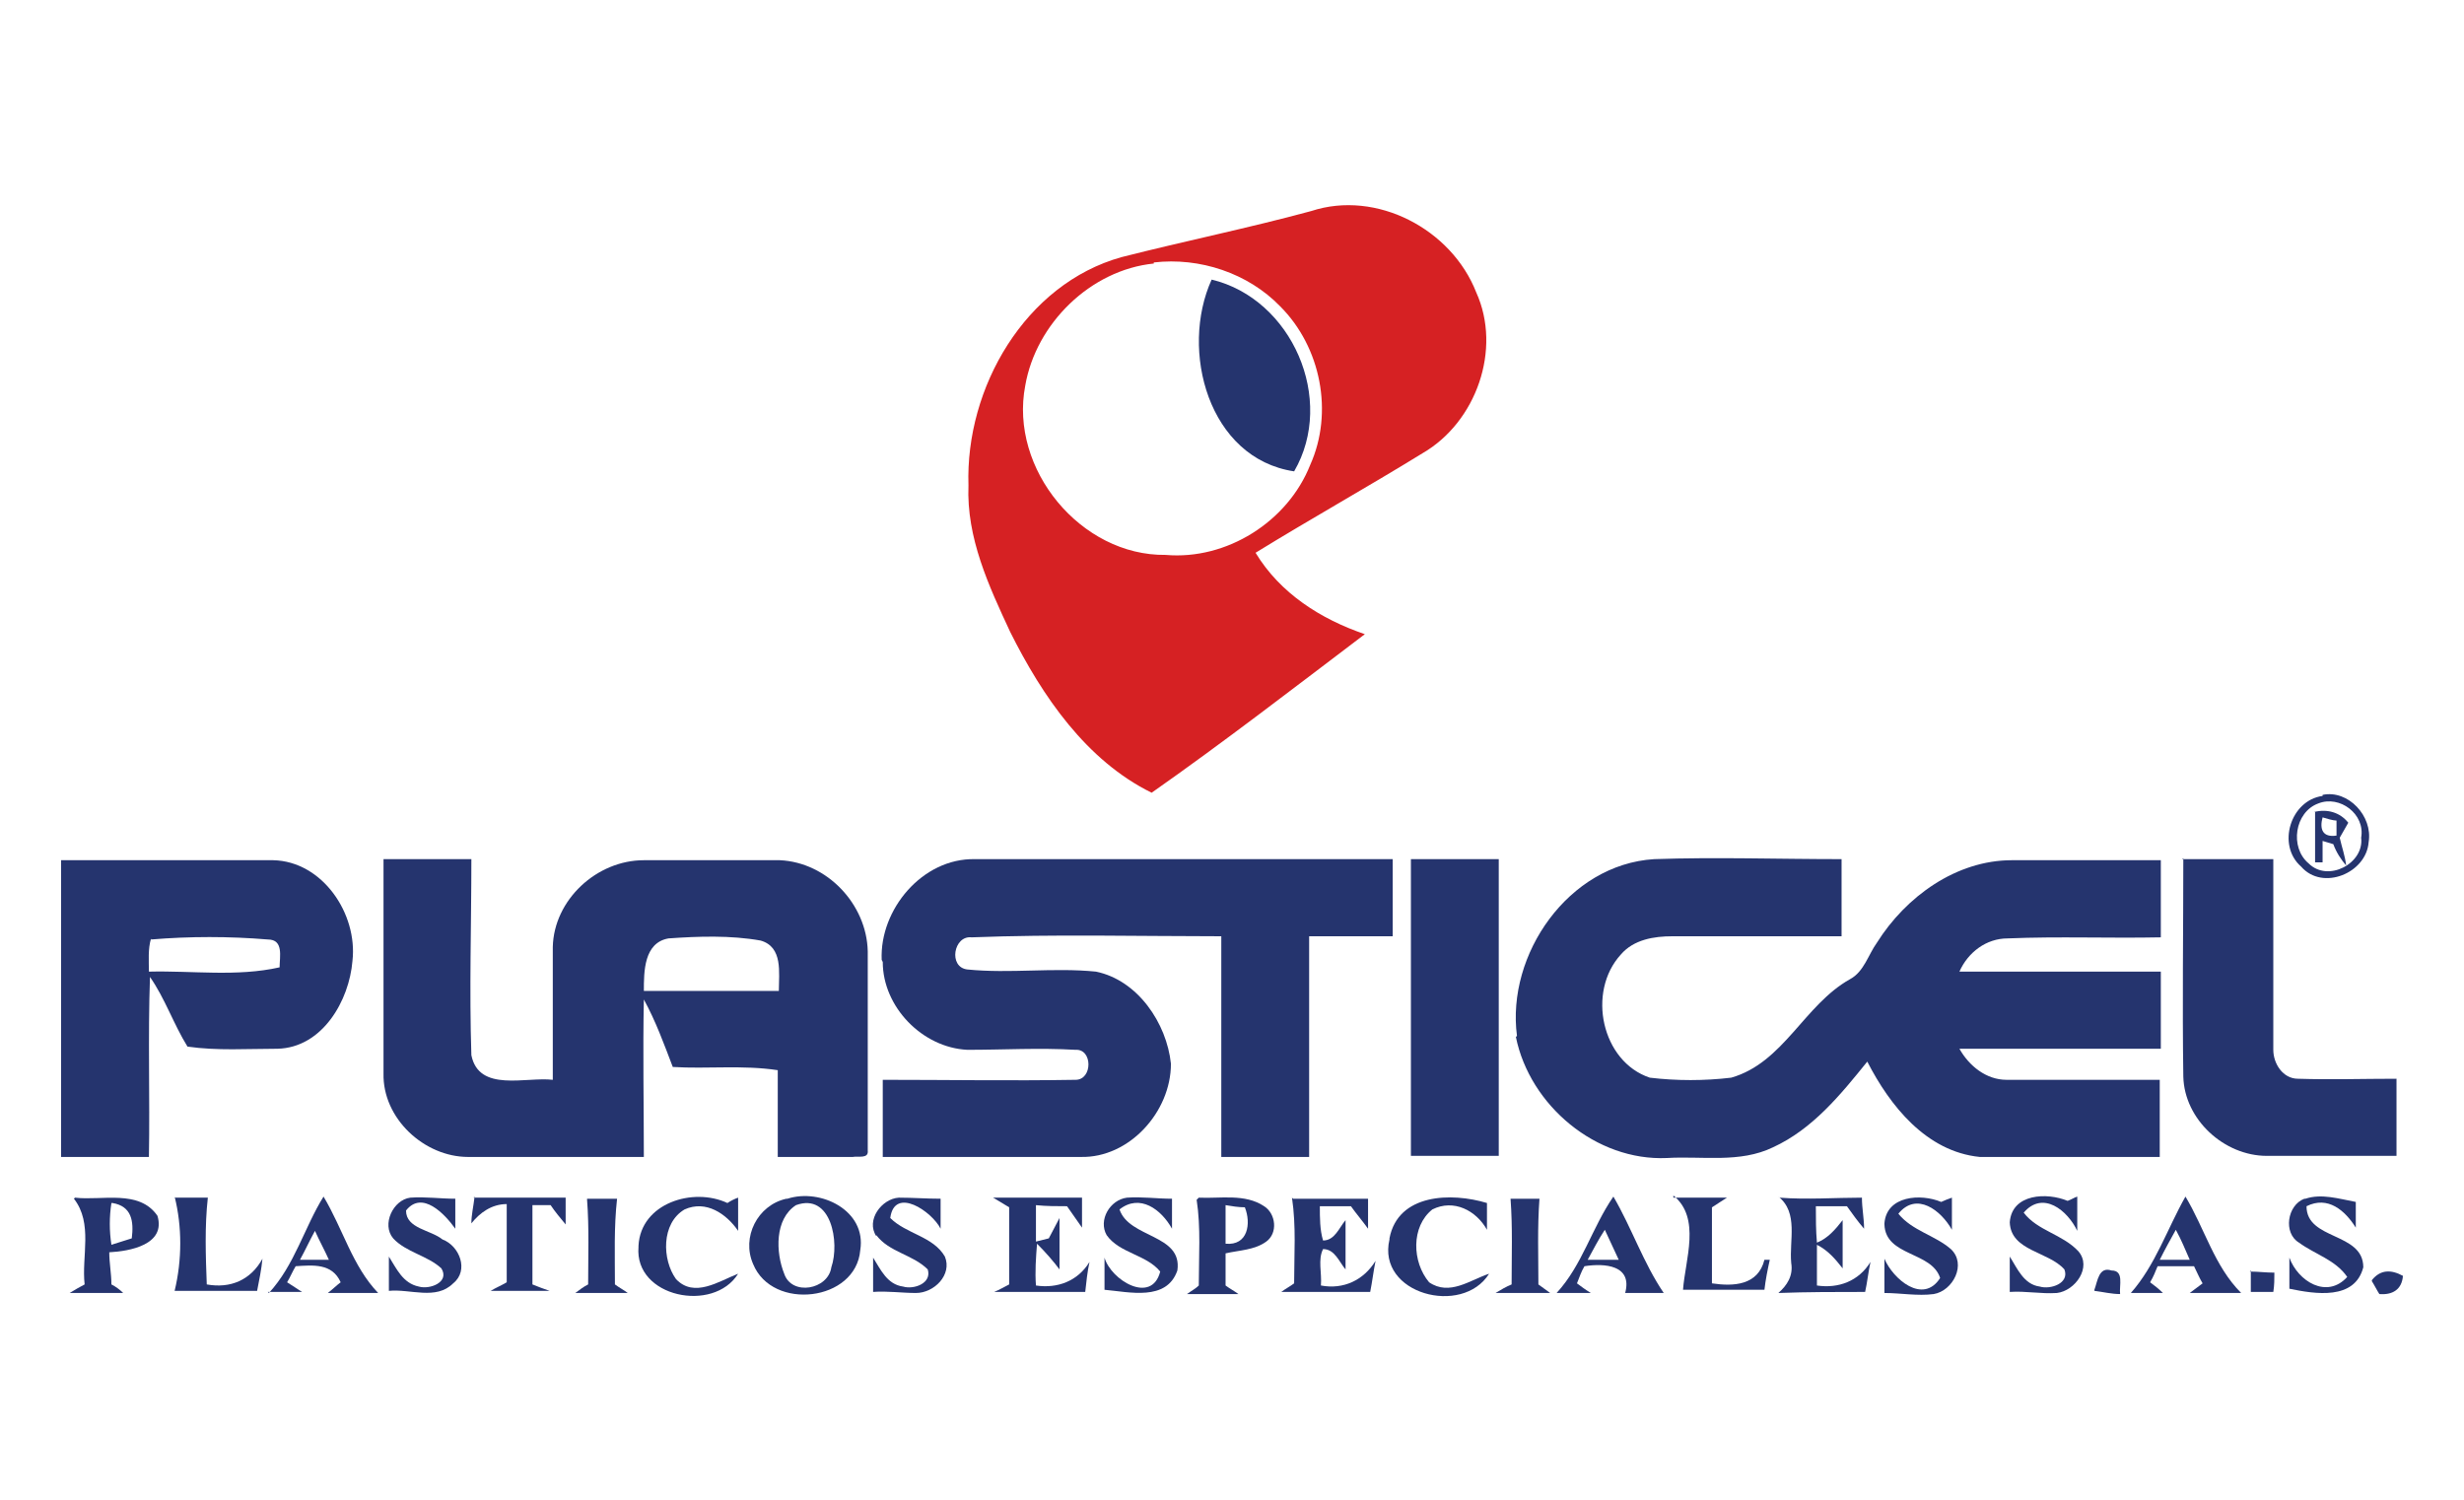 <?xml version="1.0" encoding="UTF-8"?>
<svg xmlns="http://www.w3.org/2000/svg" version="1.1" viewBox="0 0 230 140">
  <defs>
    <style>
      .cls-1 {
        fill: #d62123;
      }

      .cls-2 {
        fill: #25346e;
      }
    </style>
  </defs>
  <!-- Generator: Adobe Illustrator 28.6.0, SVG Export Plug-In . SVG Version: 1.2.0 Build 709)  -->
  <g>
    <g id="Capa_1">
      <g>
        <path class="cls-1" d="M122.4,19.7c6.1-2,13.1,1.7,15.4,7.6,2.4,5.3,0,12.1-5,15-5.2,3.2-10.4,6.1-15.6,9.3,2.3,3.8,6.1,6.2,10.2,7.6-6.6,5-13.2,10.1-19.9,14.8-6.1-3-10.2-9-13.2-15-2-4.3-4.1-8.8-3.9-13.7-.3-9.1,5.3-18.8,14.3-21.3,5.9-1.5,11.8-2.7,17.7-4.3ZM107.7,24.6c-5.9.6-11,5.6-12,11.4-1.5,7.8,5.2,15.9,13.1,15.8,5.7.5,11.4-3.1,13.5-8.4,2.2-4.9,1-11-2.8-14.8-3-3.1-7.5-4.6-11.8-4.1Z"/>
        <g>
          <path class="cls-2" d="M113.1,26.1c7.5,1.8,11.6,11.2,7.7,17.9-8-1.2-10.7-11.3-7.7-17.9Z"/>
          <path class="cls-2" d="M216.8,74.2c2.4-.5,4.7,2,4.3,4.4-.2,2.9-4.3,4.6-6.3,2.3-2.3-2-1-6.2,2-6.6ZM216.4,75c-2.2.8-2.7,4.1-.9,5.6,1.8,1.8,5.2,0,4.9-2.4.4-2.2-2-4-4-3.2Z"/>
          <path class="cls-2" d="M216,75.8c1.2-.3,2.4,0,3.2,1-.3.5-.5.9-.8,1.4.2.9.5,1.7.6,2.6-.5-.6-.9-1.2-1.2-2-.3-.1-.7-.2-1-.3,0,.7,0,1.3,0,2h-.7c0-1.6,0-3.1,0-4.7ZM218.1,77.9c0-.3,0-1,0-1.3-.3,0-1-.2-1.3-.3-.3,1.1,0,1.9,1.3,1.7Z"/>
          <path class="cls-2" d="M5.7,80.3c6.6,0,13.2,0,19.8,0,4.6.1,7.9,5,7.4,9.4-.3,3.7-2.8,8.1-7,8.2-2.8,0-5.6.2-8.4-.2-1.3-2.1-2.1-4.5-3.5-6.5-.2,5.6,0,11.2-.1,16.8-2.7,0-5.4,0-8.2,0,0-9.2,0-18.5,0-27.7ZM14.1,87.6c-.3,1-.2,2.1-.2,3.1,4.1-.1,8.2.5,12.2-.4,0-1,.4-2.6-1.1-2.6-3.6-.3-7.3-.3-10.9,0Z"/>
          <path class="cls-2" d="M35.8,80.2c2.7,0,5.5,0,8.2,0,0,6.1-.2,12.2,0,18.3.7,3.5,5.1,2,7.6,2.3,0-4.1,0-8.3,0-12.4.1-4.4,4.1-8.1,8.5-8.1,4.2,0,8.5,0,12.7,0,4.4.2,8.1,4.1,8.2,8.5,0,6.2,0,12.4,0,18.6.1.8-.9.5-1.4.6-2.3,0-4.7,0-7,0,0-2.7,0-5.4,0-8.1-3.3-.5-6.6-.1-9.8-.3-.8-2.1-1.6-4.3-2.7-6.3-.1,4.9,0,9.8,0,14.7-5.5,0-10.9,0-16.4,0-4.1,0-8-3.6-7.9-7.8,0-6.7,0-13.3,0-20ZM60.1,92.5c4.2,0,8.4,0,12.6,0,0-1.7.4-4.1-1.7-4.7-2.8-.5-5.8-.4-8.6-.2-2.3.4-2.3,3.1-2.3,4.9Z"/>
          <path class="cls-2" d="M82.3,89.6c-.2-4.7,3.8-9.5,8.7-9.4,13,0,26,0,39,0,0,2.4,0,4.8,0,7.2-2.6,0-5.2,0-7.8,0,0,6.9,0,13.7,0,20.6h-8.2c0-6.9,0-13.7,0-20.6-7.8,0-15.5-.2-23.3.1-1.7-.2-2.2,2.8-.4,3,4,.4,8-.2,12,.2,3.9.8,6.6,4.8,7,8.6,0,4.5-3.9,8.8-8.4,8.7-6.2,0-12.3,0-18.5,0,0-2.4,0-4.8,0-7.2,6,0,12,.1,18,0,1.6,0,1.6-2.9,0-2.8-3.4-.2-6.7,0-10.1,0-4.2-.2-7.9-4-7.9-8.2Z"/>
          <path class="cls-2" d="M131.7,80.2c2.7,0,5.4,0,8.2,0v27.7c-2.7,0-5.4,0-8.2,0,0-9.2,0-18.5,0-27.7Z"/>
          <path class="cls-2" d="M141.6,96.7c-1-7.6,4.8-16,12.8-16.5,5.8-.2,11.6,0,17.5,0,0,2.4,0,4.8,0,7.2-5.3,0-10.5,0-15.8,0-1.7,0-3.6.3-4.8,1.7-3.2,3.5-1.8,10,2.7,11.5,2.5.3,5.1.3,7.6,0,4.9-1.4,6.8-6.8,11.1-9.2,1.3-.7,1.7-2.3,2.5-3.4,2.7-4.3,7.4-7.7,12.6-7.7,4.6,0,9.2,0,13.9,0,0,2.4,0,4.8,0,7.2-4.8.1-9.5-.1-14.3.1-2,0-3.7,1.3-4.5,3.1,6.3,0,12.5,0,18.8,0,0,2.4,0,4.8,0,7.2-6.3,0-12.5,0-18.8,0,.9,1.6,2.5,2.9,4.4,2.9,4.8,0,9.5,0,14.3,0,0,2.4,0,4.8,0,7.2-5.6,0-11.2,0-16.8,0-5-.5-8.4-4.8-10.5-8.9-2.5,3.1-5.1,6.3-8.8,8-3.1,1.5-6.6.8-9.9,1-6.6.3-12.8-4.9-14.1-11.3Z"/>
          <path class="cls-2" d="M203.7,80.2c2.8,0,5.7,0,8.5,0,0,5.9,0,11.9,0,17.8,0,1.3.9,2.7,2.3,2.7,3.1.1,6.1,0,9.2,0,0,2.4,0,4.8,0,7.2-4,0-8.1,0-12.1,0-4,0-7.7-3.4-7.8-7.4-.1-6.8,0-13.6,0-20.4Z"/>
          <path class="cls-2" d="M7,111.8c2.5.3,6-.8,7.7,1.7.8,2.7-2.6,3.3-4.5,3.4,0,1,.2,2,.2,3,.4.2.8.5,1.1.8-1.7,0-3.3,0-5,0,.5-.3,1-.6,1.4-.8-.3-2.6.8-5.7-1-8ZM10.4,112.3c-.2,1.3-.2,2.6,0,3.9.6-.2,1.3-.4,1.9-.6.2-1.6,0-3-1.8-3.3Z"/>
          <path class="cls-2" d="M36.7,115.6c-1.1-1.3,0-3.6,1.6-3.8,1.4-.1,2.8.1,4.2.1,0,.9,0,1.8,0,2.8-1-1.4-3.1-3.6-4.6-1.7,0,1.7,2.3,1.8,3.4,2.7,1.6.6,2.5,2.9,1,4.1-1.6,1.6-4,.5-6,.7,0-1.1,0-2.1,0-3.2.7,1.1,1.3,2.5,2.8,2.8,1,.3,2.9-.4,2.1-1.7-1.3-1.2-3.3-1.5-4.5-2.8Z"/>
          <path class="cls-2" d="M44.2,111.8c2.9,0,5.7,0,8.6,0,0,.8,0,1.7,0,2.5-.5-.6-1-1.2-1.4-1.8-.6,0-1.2,0-1.7,0,0,2.5,0,4.9,0,7.4.5.2,1,.4,1.6.6-1.8,0-3.7,0-5.5,0,.5-.3,1-.5,1.5-.8,0-2.5,0-4.9,0-7.3-1.4,0-2.5.8-3.3,1.8,0-.8.2-1.6.3-2.5Z"/>
          <path class="cls-2" d="M59.6,116.3c.2-4,5.1-5.5,8.3-4,.3-.2.7-.4,1-.5,0,1,0,2,0,3.1-1.1-1.6-3-2.9-5-2-2.2,1.3-2.1,4.7-.8,6.5,1.7,1.8,4,.2,5.8-.5-2.3,3.7-9.7,2.2-9.3-2.5Z"/>
          <path class="cls-2" d="M73.5,111.9c3.1-1,7.4,1.1,6.8,4.8-.4,4.8-8.2,5.7-10,1.3-1.1-2.5.4-5.5,3.1-6.1ZM74.3,112.5c-2,1.3-1.9,4.4-1.1,6.4.7,2.1,4.1,1.5,4.4-.6.8-2.3,0-7-3.3-5.8Z"/>
          <path class="cls-2" d="M81.8,115.4c-1-1.5.5-3.5,2.1-3.6,1.3,0,2.6.1,3.9.1,0,.9,0,1.9,0,2.8-.8-1.6-4.3-4-4.7-1,1.5,1.5,4,1.7,5.1,3.6.7,1.7-1,3.4-2.7,3.4-1.3,0-2.7-.2-4-.1,0-1.1,0-2.1,0-3.2.7,1.1,1.3,2.5,2.8,2.7,1,.3,2.7-.3,2.3-1.6-1.4-1.4-3.6-1.6-4.8-3.2Z"/>
          <path class="cls-2" d="M92.8,111.8c2.7,0,5.5,0,8.2,0,0,.9,0,1.9,0,2.8-.5-.7-.9-1.3-1.4-2-1,0-1.9,0-2.9-.1,0,1.1,0,2.2,0,3.4.4-.1.8-.2,1.2-.3.3-.6.7-1.3,1-1.9,0,1.6,0,3.2,0,4.8-.6-.8-1.3-1.6-2.1-2.4-.1,1.3-.2,2.6-.1,3.9,2,.3,3.9-.4,5-2.2-.2.9-.3,1.9-.4,2.8-2.8,0-5.7,0-8.5,0,.5-.2,1-.5,1.4-.7,0-2.4,0-4.8,0-7.2-.5-.3-1-.6-1.5-.9Z"/>
          <path class="cls-2" d="M105.2,111.8c1.4-.1,2.8.1,4.2.1v2.8c-1-1.8-3-3.3-4.9-1.8.9,2.7,5.9,2.3,5.4,5.7-1,2.9-4.5,2-6.8,1.8,0-1,0-2,0-3,.6,2.1,4.4,4.4,5.2,1.3-1.3-1.6-3.8-1.7-5-3.4-.8-1.4.3-3.3,1.9-3.5Z"/>
          <path class="cls-2" d="M129.7,115.6c.8-4.2,5.8-4.3,9.1-3.3,0,.8,0,1.6,0,2.5-1-1.8-3.1-2.9-5.1-1.9-2,1.6-1.9,4.9-.3,6.8,1.9,1.3,3.8-.2,5.6-.8-2.5,4-10.5,1.9-9.3-3.2Z"/>
          <path class="cls-2" d="M156.2,111.8c1.7,0,3.3,0,5,0-.5.3-.9.6-1.4.9,0,2.4,0,4.7,0,7.1,2,.3,4.3.2,4.9-2.2.2,0,.3,0,.5,0-.2.9-.4,1.9-.5,2.8-2.5,0-5,0-7.6,0,.2-2.8,1.7-6.7-.9-8.8Z"/>
          <path class="cls-2" d="M166.1,111.8c2.6.2,5.2,0,7.7,0,0,1,.2,1.9.2,2.9-.6-.7-1.1-1.4-1.6-2.1-1,0-2,0-2.9,0,0,1.1,0,2.3.1,3.4,1-.4,1.7-1.2,2.4-2.1,0,1.5,0,3,0,4.5-.7-.9-1.4-1.7-2.4-2.2,0,1.3,0,2.5,0,3.8,2,.3,3.9-.4,5-2.2-.2.9-.3,1.9-.5,2.8-2.7,0-5.4,0-8.1.1.8-.7,1.4-1.6,1.2-2.8-.2-2.1.7-4.7-1.2-6.2Z"/>
          <path class="cls-2" d="M175.9,114.2c.2-2.6,3.4-2.8,5.3-2,.2-.1.7-.3,1-.4,0,1,0,2,0,3-1-1.8-3.3-3.6-5-1.5,1.3,1.6,3.4,2,4.9,3.3,1.5,1.4.2,3.9-1.6,4.2-1.5.2-3.1-.1-4.6-.1,0-1.1,0-2.1,0-3.2.8,1.9,3.6,4.3,5.2,1.8-.8-2.5-5.1-2-5.2-5Z"/>
          <path class="cls-2" d="M187.6,114.1c.2-2.7,3.5-2.8,5.4-2,.3-.1.6-.3.9-.4,0,1.1,0,2.1,0,3.2-.9-1.9-3.2-3.8-5-1.7,1.3,1.7,3.6,2,5.1,3.6,1.3,1.5-.3,3.7-2,3.9-1.5.1-2.9-.2-4.4-.1,0-1.1,0-2.2,0-3.3.7,1.1,1.3,2.6,2.8,2.8,1,.3,2.8-.3,2.3-1.6-1.5-1.7-5-1.7-5.1-4.4Z"/>
          <path class="cls-2" d="M215.2,111.9c1.5-.5,3.1,0,4.7.3,0,.8,0,1.6,0,2.4-1-1.6-2.6-3-4.6-2,0,3.2,5.3,2.4,5.3,5.7-.8,3.1-4.5,2.5-6.9,2,0-1,0-2,0-2.9.8,2.2,3.5,3.9,5.4,1.8-1.1-1.6-3-2.1-4.5-3.2-1.5-.9-1.1-3.5.5-4.1Z"/>
          <path class="cls-2" d="M16.3,111.8c1,0,2.1,0,3.1,0-.3,2.7-.2,5.4-.1,8.1,2.2.4,4.1-.4,5.2-2.4-.1,1-.3,2-.5,3-2.6,0-5.1,0-7.7,0,.7-2.9.7-6,0-8.8Z"/>
          <path class="cls-2" d="M25.1,120.7c2.4-2.6,3.3-6.1,5.1-9,1.8,3,2.7,6.5,5.1,9-1.6,0-3.1,0-4.7,0,.4-.3.8-.7,1.2-1-.8-1.8-2.6-1.6-4.2-1.5-.3.5-.5,1-.8,1.5.5.3.9.6,1.4.9-1.1,0-2.1,0-3.2,0ZM28,117.6c.9,0,1.8,0,2.7,0-.4-.9-.9-1.8-1.3-2.7-.5.9-.9,1.8-1.4,2.7Z"/>
          <path class="cls-2" d="M54.8,111.9c.9,0,1.8,0,2.8,0-.3,2.7-.2,5.3-.2,8,.4.3.8.5,1.2.8-1.6,0-3.3,0-4.9,0,.4-.3.8-.6,1.2-.8,0-2.6.1-5.3-.1-7.9Z"/>
          <path class="cls-2" d="M111.9,111.8c2,.1,4.3-.4,6.1.8,1.1.7,1.3,2.5.2,3.3-1.1.8-2.5.8-3.8,1.1,0,1,0,2,0,3,.4.3.8.5,1.2.8-1.6,0-3.2,0-4.8,0,.4-.3.8-.5,1.1-.8,0-2.7.2-5.4-.2-8ZM114.4,112.5c0,1.2,0,2.4,0,3.6,2.1.2,2.4-1.9,1.8-3.4-.6,0-1.2-.1-1.8-.2Z"/>
          <path class="cls-2" d="M120.7,111.9c2.3,0,4.6,0,7,0,0,.9,0,1.9,0,2.8-.5-.7-1.1-1.4-1.6-2.1-1,0-1.9,0-2.9,0,0,1.1,0,2.2.3,3.2,1.1,0,1.5-1.2,2.1-1.9,0,1.5,0,3,0,4.6-.6-.7-1-1.9-2.1-1.9-.5,1-.1,2.2-.2,3.4,2.1.4,4-.5,5.1-2.3-.2,1-.3,1.9-.5,2.9-2.8,0-5.5,0-8.3,0,.4-.3.8-.5,1.2-.8,0-2.7.2-5.3-.2-8Z"/>
          <path class="cls-2" d="M141,111.9c.9,0,1.8,0,2.7,0-.2,2.7-.1,5.3-.1,8,.4.3.7.5,1.1.8-1.7,0-3.4,0-5.1,0,.5-.3,1-.6,1.5-.8,0-2.7.1-5.3-.1-8Z"/>
          <path class="cls-2" d="M145.3,120.7c2.4-2.6,3.3-6.1,5.3-9,1.7,2.9,2.8,6.2,4.7,9-1.2,0-2.4,0-3.6,0,.7-2.6-1.9-2.8-3.8-2.5-.3.5-.5,1.1-.7,1.6.4.3.8.6,1.3.9-1.1,0-2.2,0-3.2,0ZM148.2,117.6c1,0,1.9,0,2.9,0-.4-.9-.9-1.9-1.3-2.8-.6.9-1.1,1.9-1.6,2.8Z"/>
          <path class="cls-2" d="M198.9,120.7c2.3-2.6,3.4-6,5.1-9,1.8,3,2.7,6.5,5.2,9-1.6,0-3.2,0-4.8,0,.4-.3.8-.6,1.2-.9-.3-.5-.5-1-.8-1.6-1.1,0-2.2,0-3.4,0-.2.5-.4,1-.7,1.5.4.3.8.6,1.2,1-1,0-2,0-3,0ZM201.7,117.6c.9,0,1.8,0,2.7,0-.4-.9-.8-1.9-1.3-2.8-.5.9-1,1.8-1.5,2.8Z"/>
          <path class="cls-2" d="M195.5,120.4c.3-.8.4-2.2,1.6-1.8,1.2,0,.7,1.4.8,2.2-.8,0-1.6-.2-2.4-.3Z"/>
          <path class="cls-2" d="M210,118.7c.8,0,1.5.1,2.3.1,0,.6,0,1.2-.1,1.8-.7,0-1.4,0-2.1,0,0-.7,0-1.3,0-2Z"/>
          <path class="cls-2" d="M221.4,119.5c.8-1,1.8-1,2.9-.4-.1,1.3-1,1.8-2.2,1.7-.2-.3-.5-.9-.7-1.2Z"/>
        </g>
      </g>
    </g>
  </g>
</svg>